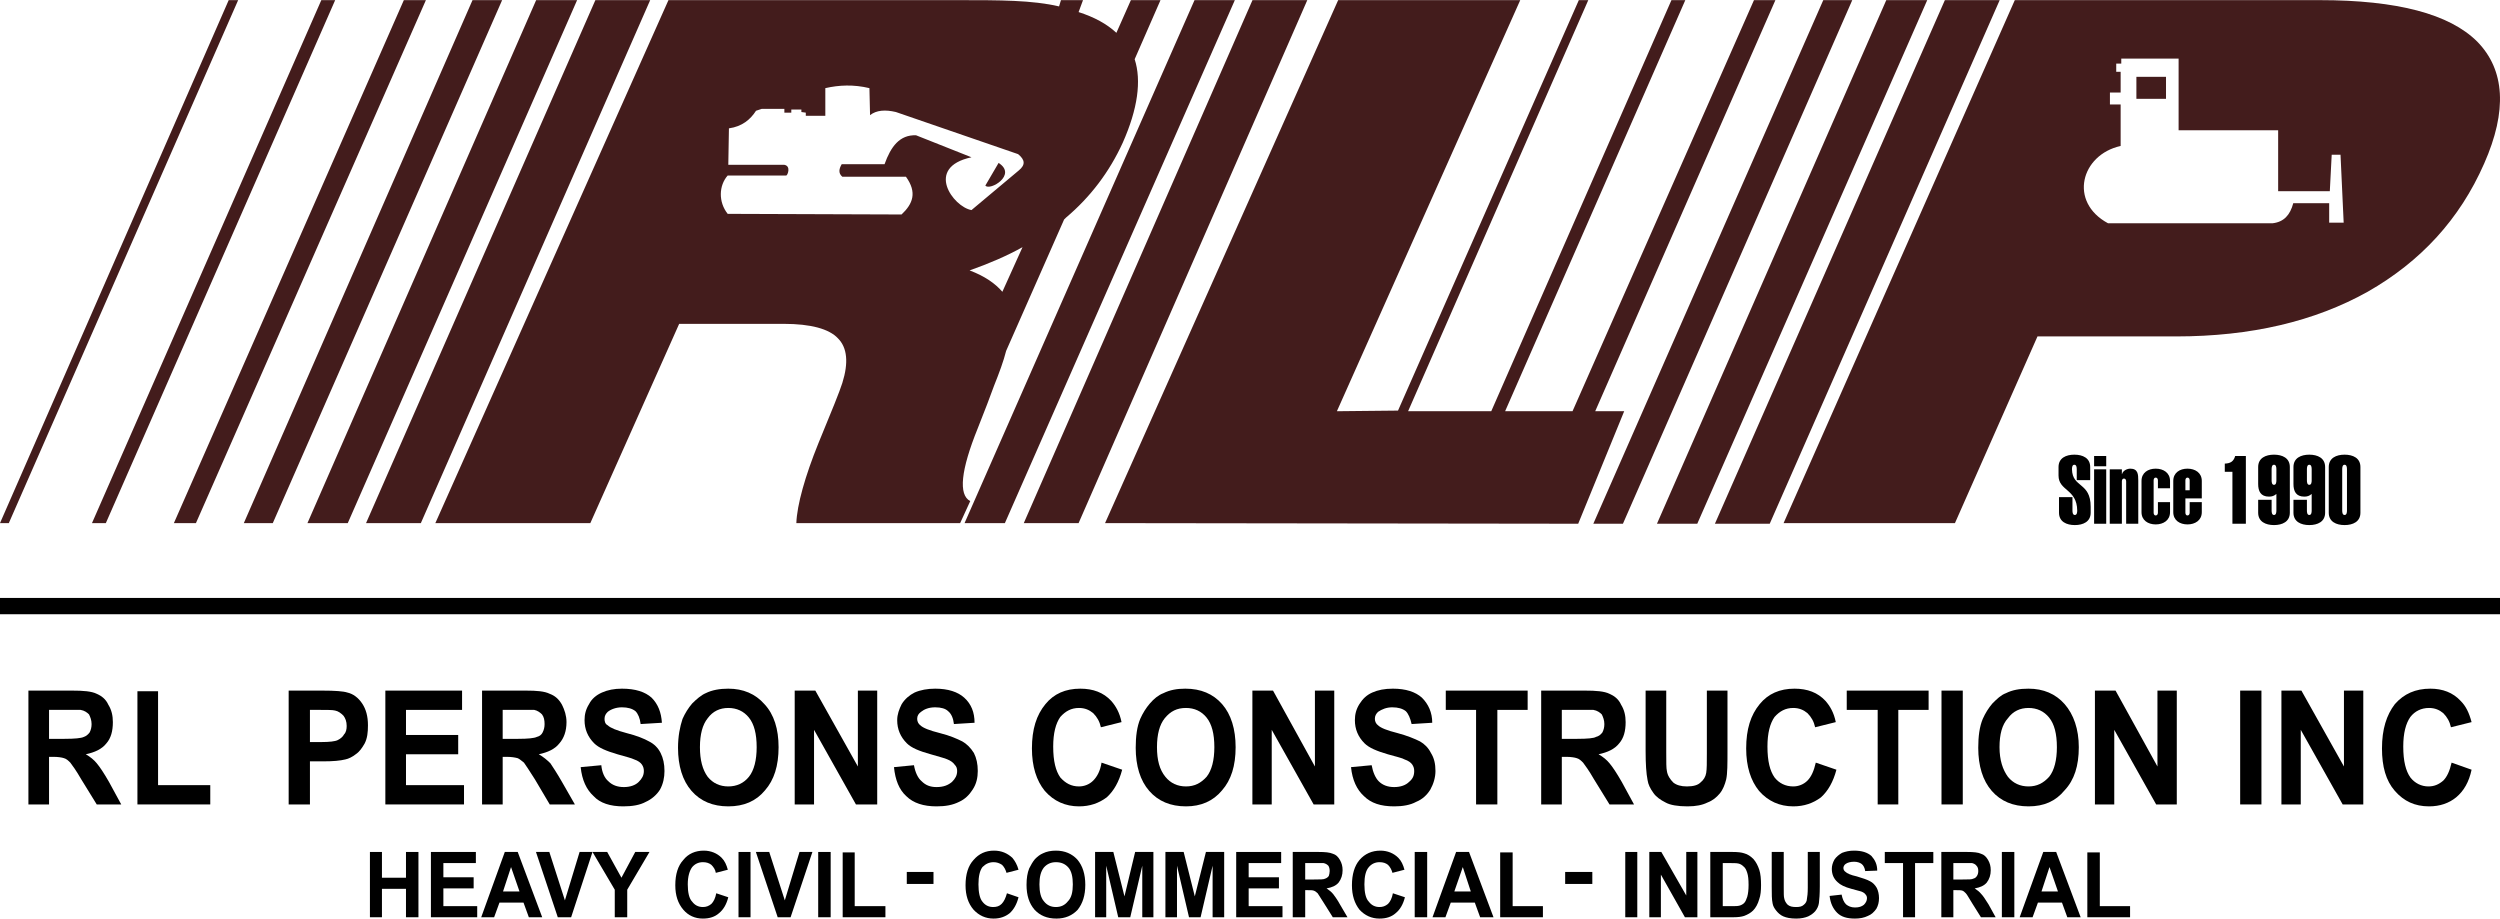 <?xml version="1.0" standalone="no"?>
<!-- Generator: Adobe Fireworks 10, Export SVG Extension by Aaron Beall (http://fireworks.abeall.com) . Version: 0.6.1  -->
<!DOCTYPE svg PUBLIC "-//W3C//DTD SVG 1.1//EN" "http://www.w3.org/Graphics/SVG/1.1/DTD/svg11.dtd">
<svg id="LogoVariant.fw-Page%201" viewBox="0 0 400 147" style="background-color:#ffffff00" version="1.1"
	xmlns="http://www.w3.org/2000/svg" xmlns:xlink="http://www.w3.org/1999/xlink" xml:space="preserve"
	x="0px" y="0px" width="400px" height="147px"
>
	<g id="Art">
		<path d="M 225.295 65.796 L 254.124 0.022 L 252.612 0.022 L 223.682 65.695 L 213.904 65.796 L 243.238 0.022 L 214.106 0.022 L 176.809 83.698 L 252.512 83.798 L 259.87 65.796 L 255.233 65.796 L 284.063 0.022 L 280.636 0.022 L 251.604 65.796 L 240.818 65.796 L 269.648 0.022 L 267.43 0.022 L 238.601 65.796 L 225.295 65.796 Z" fill="#431c1c"/>
		<path d="M 58.567 83.698 L 67.337 83.698 L 104.029 0.022 L 95.259 0.022 L 58.567 83.698 Z" fill="#431c1c"/>
		<path d="M 0 83.698 L 1.411 83.698 L 38.104 0.022 L 36.592 0.022 L 0 83.698 Z" fill="#431c1c"/>
		<path d="M 14.717 83.698 L 16.935 83.698 L 53.627 0.022 L 51.41 0.022 L 14.717 83.698 Z" fill="#431c1c"/>
		<path d="M 27.822 83.698 L 31.35 83.698 L 68.143 0.022 L 64.615 0.022 L 27.822 83.698 Z" fill="#431c1c"/>
		<path d="M 39.011 83.698 L 43.648 83.698 L 80.34 0.022 L 75.602 0.022 L 39.011 83.698 Z" fill="#431c1c"/>
		<path d="M 49.192 83.698 L 55.643 83.698 L 92.336 0.022 L 85.783 0.022 L 49.192 83.698 Z" fill="#431c1c"/>
		<path d="M 254.931 83.798 L 259.669 83.798 L 296.361 0.022 L 291.724 0.022 L 254.931 83.798 Z" fill="#431c1c"/>
		<path d="M 265.112 83.798 L 271.563 83.798 L 308.356 0.022 L 301.804 0.022 L 265.112 83.798 Z" fill="#431c1c"/>
		<path d="M 274.386 83.798 L 283.156 83.798 L 319.949 0.022 L 311.179 0.022 L 274.386 83.798 Z" fill="#431c1c"/>
		<path d="M 163.805 83.698 L 172.575 83.698 L 209.166 0.022 L 200.397 0.022 L 163.805 83.698 Z" fill="#431c1c"/>
		<path d="M 154.329 83.698 L 160.781 83.698 L 197.574 0.022 L 191.123 0.022 L 154.329 83.698 Z" fill="#431c1c"/>
		<path d="M 159.773 26.07 L 157.656 29.69 C 158.362 30.595 162.797 27.98 159.773 26.07 L 159.773 26.07 Z" fill="#431c1c"/>
		<path d="M 180.941 0.022 L 178.623 5.252 C 177.111 3.843 175.095 2.737 172.575 1.933 L 173.28 0.022 L 169.752 0.022 L 169.45 1.027 C 165.216 0.022 159.874 0.022 153.624 0.022 L 106.952 0.022 L 69.655 83.698 L 94.453 83.698 L 108.666 51.816 L 125.399 51.816 C 129.733 51.816 132.657 52.621 134.068 54.129 C 135.58 55.638 135.782 58.052 134.774 61.27 C 134.37 62.577 133.06 65.796 130.943 70.925 C 128.826 76.154 127.516 80.781 127.415 83.698 C 136.286 83.698 144.753 83.698 153.624 83.698 L 155.237 80.177 C 153.321 79.172 153.725 75.249 156.446 68.511 C 157.555 65.695 158.462 63.382 159.067 61.672 C 159.874 59.661 160.579 57.75 160.982 56.141 L 170.256 35.121 C 170.357 35.021 170.458 34.92 170.559 34.819 C 174.49 31.501 177.514 27.478 179.631 22.852 C 182.05 17.42 182.655 12.895 181.546 9.475 L 185.679 0.022 L 180.941 0.022 ZM 160.378 46.687 C 159.269 45.38 157.555 44.173 155.136 43.268 C 158.261 42.161 161.083 40.954 163.603 39.547 L 160.378 46.687 ZM 162.999 27.277 L 155.438 33.613 C 152.515 33.11 147.878 26.774 155.438 25.165 L 146.568 21.645 C 143.947 21.544 142.536 23.455 141.528 26.271 L 134.673 26.271 C 134.27 26.975 134.068 27.679 134.774 28.282 L 144.955 28.282 C 146.769 30.797 146.064 32.607 144.249 34.317 L 116.428 34.216 C 114.915 32.305 115.016 29.69 116.428 28.081 L 125.802 28.081 C 126.004 28.081 126.609 26.573 125.5 26.372 L 116.528 26.372 L 116.629 20.538 C 118.746 20.237 120.056 19.13 120.964 17.722 L 121.871 17.42 L 125.5 17.42 L 125.5 18.024 L 126.609 18.024 L 126.609 17.521 L 128.221 17.521 L 128.221 17.923 L 128.927 18.024 L 128.927 18.527 L 132.052 18.527 L 132.052 14.102 C 134.27 13.599 136.588 13.498 139.108 14.102 L 139.209 18.426 C 140.217 17.622 141.628 17.521 143.342 17.923 L 162.898 24.662 C 164.006 25.567 164.107 26.372 162.999 27.277 Z" fill="#431c1c"/>
		<path d="M 341.823 12.292 L 346.561 12.292 L 346.561 15.812 L 341.823 15.812 L 341.823 12.292 Z" fill="#431c1c"/>
		<path d="M 396.358 6.659 C 391.922 2.234 383.555 0.022 371.157 0.022 L 322.368 0.022 L 285.373 83.698 L 312.792 83.698 L 325.997 53.828 L 348.174 53.828 C 360.169 53.828 370.35 51.414 378.818 46.687 C 387.285 41.859 393.535 35.121 397.466 26.17 C 401.196 17.722 400.793 11.185 396.358 6.659 ZM 372.669 35.624 L 372.669 32.507 L 366.923 32.507 C 366.419 34.417 365.411 35.523 363.596 35.725 L 337.287 35.725 C 330.936 32.305 332.952 24.762 339.303 23.354 L 339.303 16.717 L 337.589 16.717 L 337.589 14.806 L 339.303 14.806 L 339.303 11.487 L 338.597 11.487 L 338.597 10.179 L 339.404 10.179 L 339.404 9.375 L 348.577 9.375 L 348.577 20.84 L 364.504 20.84 L 364.504 30.595 L 372.77 30.595 L 373.072 24.762 L 374.483 24.762 L 374.987 35.624 L 372.669 35.624 Z" fill="#431c1c"/>
		<path d="M 153.969 118.625 C 153.143 118.214 152.009 117.699 150.359 117.288 C 148.708 116.876 147.677 116.465 147.264 116.053 C 146.955 115.847 146.749 115.435 146.749 115.024 C 146.749 114.509 146.955 114.201 147.368 113.892 C 147.883 113.48 148.605 113.171 149.637 113.171 C 150.565 113.171 151.287 113.377 151.7 113.789 C 152.215 114.201 152.525 114.921 152.628 115.847 L 155.928 115.641 C 155.928 113.995 155.413 112.657 154.278 111.628 C 153.247 110.702 151.7 110.187 149.637 110.187 C 148.399 110.187 147.264 110.393 146.336 110.805 C 145.511 111.216 144.789 111.834 144.273 112.657 C 143.861 113.48 143.551 114.303 143.551 115.229 C 143.551 116.67 144.067 117.905 145.099 118.934 C 145.821 119.654 147.058 120.169 148.915 120.683 C 150.256 121.095 151.184 121.301 151.596 121.507 C 152.112 121.713 152.525 122.021 152.731 122.33 C 153.041 122.639 153.143 122.947 153.143 123.359 C 153.143 124.079 152.834 124.594 152.318 125.108 C 151.7 125.623 150.977 125.931 149.843 125.931 C 148.812 125.931 148.09 125.623 147.471 125.005 C 146.852 124.491 146.439 123.565 146.233 122.433 L 143.036 122.742 C 143.242 124.8 143.861 126.343 144.995 127.372 C 146.13 128.504 147.78 129.019 149.843 129.019 C 151.287 129.019 152.422 128.813 153.453 128.298 C 154.381 127.887 155.103 127.167 155.619 126.343 C 156.238 125.417 156.444 124.388 156.444 123.359 C 156.444 122.227 156.238 121.301 155.825 120.478 C 155.309 119.654 154.691 119.037 153.969 118.625 Z" fill="#000000"/>
		<path d="M 137.26 122.639 L 130.452 110.496 L 127.152 110.496 L 127.152 128.71 L 130.246 128.71 L 130.246 116.773 L 136.95 128.71 L 140.354 128.71 L 140.354 110.496 L 137.26 110.496 L 137.26 122.639 Z" fill="#000000"/>
		<path d="M 116.528 110.187 C 115.188 110.187 113.95 110.393 112.918 110.907 C 112.197 111.216 111.475 111.834 110.753 112.554 C 110.134 113.274 109.618 114.098 109.206 115.024 C 108.793 116.258 108.483 117.802 108.483 119.654 C 108.483 122.536 109.206 124.903 110.649 126.549 C 112.093 128.196 114.053 129.019 116.528 129.019 C 119.004 129.019 120.963 128.196 122.407 126.446 C 123.852 124.8 124.573 122.536 124.573 119.552 C 124.573 116.67 123.852 114.303 122.304 112.657 C 120.86 111.011 118.901 110.187 116.528 110.187 ZM 119.829 124.285 C 119.004 125.314 117.869 125.829 116.528 125.829 C 115.188 125.829 114.053 125.314 113.228 124.285 C 112.403 123.153 111.99 121.609 111.99 119.552 C 111.99 117.493 112.403 115.95 113.228 114.921 C 114.053 113.789 115.188 113.274 116.528 113.274 C 117.869 113.274 119.004 113.789 119.829 114.818 C 120.654 115.847 121.067 117.391 121.067 119.552 C 121.067 121.609 120.654 123.256 119.829 124.285 Z" fill="#000000"/>
		<path d="M 174.906 124.903 C 174.287 125.52 173.462 125.829 172.637 125.829 C 171.399 125.829 170.471 125.314 169.646 124.388 C 168.924 123.359 168.512 121.816 168.512 119.449 C 168.512 117.288 168.924 115.744 169.646 114.715 C 170.471 113.789 171.399 113.274 172.637 113.274 C 173.565 113.274 174.287 113.583 174.906 114.098 C 175.525 114.715 175.938 115.435 176.144 116.361 L 179.445 115.538 C 179.135 113.995 178.516 112.966 177.794 112.142 C 176.556 110.805 174.906 110.187 172.843 110.187 C 170.471 110.187 168.615 111.011 167.274 112.657 C 165.83 114.406 165.108 116.67 165.108 119.757 C 165.108 122.639 165.83 124.903 167.171 126.549 C 168.615 128.196 170.471 129.019 172.637 129.019 C 174.391 129.019 175.834 128.504 177.072 127.578 C 178.207 126.549 179.032 125.108 179.548 123.153 L 176.247 122.021 C 176.041 123.359 175.525 124.285 174.906 124.903 Z" fill="#000000"/>
		<path d="M 103.842 118.625 C 103.12 118.214 101.882 117.699 100.232 117.288 C 98.685 116.876 97.654 116.465 97.241 116.053 C 96.828 115.847 96.725 115.435 96.725 115.024 C 96.725 114.509 96.932 114.201 97.241 113.892 C 97.757 113.48 98.582 113.171 99.51 113.171 C 100.438 113.171 101.16 113.377 101.676 113.789 C 102.089 114.201 102.398 114.921 102.501 115.847 L 105.905 115.641 C 105.802 113.995 105.286 112.657 104.255 111.628 C 103.223 110.702 101.676 110.187 99.51 110.187 C 98.272 110.187 97.241 110.393 96.313 110.805 C 95.385 111.216 94.663 111.834 94.25 112.657 C 93.734 113.48 93.528 114.303 93.528 115.229 C 93.528 116.67 94.044 117.905 95.075 118.934 C 95.797 119.654 97.035 120.169 98.788 120.683 C 100.232 121.095 101.057 121.301 101.47 121.507 C 102.089 121.713 102.501 122.021 102.707 122.33 C 102.914 122.639 103.017 122.947 103.017 123.359 C 103.017 124.079 102.707 124.594 102.192 125.108 C 101.676 125.623 100.851 125.931 99.82 125.931 C 98.788 125.931 97.963 125.623 97.344 125.005 C 96.725 124.491 96.313 123.565 96.21 122.433 L 92.909 122.742 C 93.115 124.8 93.837 126.343 94.972 127.372 C 96.003 128.504 97.654 129.019 99.716 129.019 C 101.16 129.019 102.398 128.813 103.326 128.298 C 104.255 127.887 105.08 127.167 105.596 126.343 C 106.111 125.417 106.317 124.388 106.317 123.359 C 106.317 122.227 106.111 121.301 105.699 120.478 C 105.286 119.654 104.667 119.037 103.842 118.625 Z" fill="#000000"/>
		<path d="M 210.387 122.639 L 203.683 110.496 L 200.382 110.496 L 200.382 128.71 L 203.476 128.71 L 203.476 116.773 L 210.181 128.71 L 213.481 128.71 L 213.481 110.496 L 210.387 110.496 L 210.387 122.639 Z" fill="#000000"/>
		<path d="M 189.655 110.187 C 188.315 110.187 187.18 110.393 186.149 110.907 C 185.324 111.216 184.602 111.834 183.983 112.554 C 183.364 113.274 182.848 114.098 182.436 115.024 C 181.92 116.258 181.714 117.802 181.714 119.654 C 181.714 122.536 182.436 124.903 183.88 126.549 C 185.324 128.196 187.283 129.019 189.759 129.019 C 192.131 129.019 194.091 128.196 195.535 126.446 C 196.978 124.8 197.7 122.536 197.7 119.552 C 197.7 116.67 196.978 114.303 195.535 112.657 C 194.091 111.011 192.131 110.187 189.655 110.187 ZM 193.059 124.285 C 192.131 125.314 191.099 125.829 189.759 125.829 C 188.418 125.829 187.283 125.314 186.458 124.285 C 185.53 123.153 185.117 121.609 185.117 119.552 C 185.117 117.493 185.53 115.95 186.355 114.921 C 187.283 113.789 188.315 113.274 189.759 113.274 C 191.099 113.274 192.234 113.789 193.059 114.818 C 193.884 115.847 194.297 117.391 194.297 119.552 C 194.297 121.609 193.884 123.256 193.059 124.285 Z" fill="#000000"/>
		<path d="M 64.958 120.683 L 73.312 120.683 L 73.312 117.596 L 64.958 117.596 L 64.958 113.583 L 73.931 113.583 L 73.931 110.496 L 61.657 110.496 L 61.657 128.71 L 74.241 128.71 L 74.241 125.623 L 64.958 125.623 L 64.958 120.683 Z" fill="#000000"/>
		<path d="M 15.479 122.124 C 15.066 121.609 14.448 121.095 13.726 120.683 C 15.17 120.375 16.304 119.86 17.026 118.934 C 17.748 118.111 18.058 116.979 18.058 115.538 C 18.058 114.509 17.851 113.583 17.335 112.76 C 16.923 111.834 16.201 111.319 15.479 111.011 C 14.654 110.599 13.313 110.496 11.56 110.496 L 4.546 110.496 L 4.546 128.71 L 7.847 128.71 L 7.847 121.095 L 8.569 121.095 C 9.291 121.095 9.909 121.198 10.219 121.301 C 10.631 121.404 10.941 121.713 11.25 122.021 C 11.56 122.433 12.178 123.256 13.004 124.697 L 15.479 128.71 L 19.398 128.71 L 17.439 125.108 C 16.613 123.668 15.995 122.742 15.479 122.124 ZM 10.322 118.214 L 7.847 118.214 L 7.847 113.583 L 10.528 113.583 C 11.869 113.583 12.694 113.583 12.901 113.583 C 13.519 113.686 13.932 113.995 14.241 114.303 C 14.448 114.715 14.654 115.229 14.654 115.847 C 14.654 116.361 14.551 116.773 14.345 117.185 C 14.035 117.596 13.726 117.802 13.416 117.905 C 13.004 118.111 11.972 118.214 10.322 118.214 Z" fill="#000000"/>
		<path d="M 25.29 110.599 L 21.989 110.599 L 21.989 128.71 L 33.644 128.71 L 33.644 125.623 L 25.29 125.623 L 25.29 110.599 Z" fill="#000000"/>
		<path d="M 227.199 118.625 C 226.374 118.214 225.136 117.699 223.589 117.288 C 221.939 116.876 220.907 116.465 220.495 116.053 C 220.185 115.847 219.979 115.435 219.979 115.024 C 219.979 114.509 220.185 114.201 220.495 113.892 C 221.113 113.48 221.836 113.171 222.764 113.171 C 223.692 113.171 224.414 113.377 224.93 113.789 C 225.342 114.201 225.652 114.921 225.858 115.847 L 229.159 115.641 C 229.159 113.995 228.54 112.657 227.508 111.628 C 226.477 110.702 224.93 110.187 222.867 110.187 C 221.526 110.187 220.495 110.393 219.566 110.805 C 218.638 111.216 218.019 111.834 217.504 112.657 C 216.988 113.48 216.782 114.303 216.782 115.229 C 216.782 116.67 217.297 117.905 218.329 118.934 C 219.051 119.654 220.288 120.169 222.042 120.683 C 223.486 121.095 224.414 121.301 224.724 121.507 C 225.342 121.713 225.755 122.021 225.961 122.33 C 226.167 122.639 226.271 122.947 226.271 123.359 C 226.271 124.079 226.064 124.594 225.446 125.108 C 224.93 125.623 224.105 125.931 223.073 125.931 C 222.042 125.931 221.217 125.623 220.598 125.005 C 220.082 124.491 219.67 123.565 219.463 122.433 L 216.163 122.742 C 216.369 124.8 217.091 126.343 218.226 127.372 C 219.36 128.504 220.907 129.019 223.073 129.019 C 224.414 129.019 225.652 128.813 226.58 128.298 C 227.612 127.887 228.333 127.167 228.849 126.343 C 229.365 125.417 229.674 124.388 229.674 123.359 C 229.674 122.227 229.468 121.301 228.952 120.478 C 228.54 119.654 227.921 119.037 227.199 118.625 Z" fill="#000000"/>
		<path d="M 88.061 122.124 C 87.546 121.609 86.927 121.095 86.205 120.683 C 87.649 120.375 88.784 119.86 89.505 118.934 C 90.228 118.111 90.64 116.979 90.64 115.538 C 90.64 114.509 90.331 113.583 89.918 112.76 C 89.402 111.834 88.784 111.319 87.958 111.011 C 87.133 110.599 85.895 110.496 84.142 110.496 L 77.129 110.496 L 77.129 128.71 L 80.429 128.71 L 80.429 121.095 L 81.048 121.095 C 81.873 121.095 82.389 121.198 82.801 121.301 C 83.111 121.404 83.42 121.713 83.833 122.021 C 84.142 122.433 84.658 123.256 85.586 124.697 L 87.958 128.71 L 91.981 128.71 L 89.918 125.108 C 89.093 123.668 88.474 122.742 88.061 122.124 ZM 82.904 118.214 L 80.429 118.214 L 80.429 113.583 L 83.008 113.583 C 84.348 113.583 85.174 113.583 85.483 113.583 C 85.999 113.686 86.411 113.995 86.721 114.303 C 87.03 114.715 87.133 115.229 87.133 115.847 C 87.133 116.361 87.03 116.773 86.824 117.185 C 86.618 117.596 86.308 117.802 85.895 117.905 C 85.483 118.111 84.451 118.214 82.904 118.214 Z" fill="#000000"/>
		<path d="M 55.572 110.805 C 54.953 110.599 53.612 110.496 51.55 110.496 L 46.186 110.496 L 46.186 128.71 L 49.59 128.71 L 49.59 121.816 L 51.756 121.816 C 53.303 121.816 54.438 121.713 55.263 121.507 C 55.778 121.404 56.397 121.095 56.913 120.683 C 57.532 120.272 57.944 119.654 58.357 118.934 C 58.77 118.111 58.873 117.185 58.873 116.053 C 58.873 114.612 58.563 113.48 57.944 112.554 C 57.325 111.628 56.5 111.011 55.572 110.805 ZM 55.056 117.493 C 54.85 117.905 54.438 118.214 54.025 118.42 C 53.612 118.625 52.684 118.728 51.446 118.728 L 49.59 118.728 L 49.59 113.583 L 51.24 113.583 C 52.375 113.583 53.2 113.583 53.612 113.686 C 54.128 113.789 54.541 114.098 54.953 114.509 C 55.263 114.921 55.469 115.435 55.469 116.156 C 55.469 116.67 55.366 117.185 55.056 117.493 Z" fill="#000000"/>
		<path d="M 231.325 113.583 L 236.172 113.583 L 236.172 128.71 L 239.576 128.71 L 239.576 113.583 L 244.423 113.583 L 244.423 110.496 L 231.325 110.496 L 231.325 113.583 Z" fill="#000000"/>
		<path d="M 345.192 122.639 L 338.488 110.496 L 335.188 110.496 L 335.188 128.71 L 338.282 128.71 L 338.282 116.773 L 344.986 128.71 L 348.286 128.71 L 348.286 110.496 L 345.192 110.496 L 345.192 122.639 Z" fill="#000000"/>
		<path d="M 324.564 110.187 C 323.12 110.187 321.985 110.393 320.954 110.907 C 320.129 111.216 319.51 111.834 318.788 112.554 C 318.169 113.274 317.654 114.098 317.241 115.024 C 316.725 116.258 316.519 117.802 316.519 119.654 C 316.519 122.536 317.241 124.903 318.685 126.549 C 320.129 128.196 322.089 129.019 324.564 129.019 C 327.039 129.019 328.896 128.196 330.34 126.446 C 331.887 124.8 332.609 122.536 332.609 119.552 C 332.609 116.67 331.784 114.303 330.34 112.657 C 328.896 111.011 326.936 110.187 324.564 110.187 ZM 327.865 124.285 C 326.936 125.314 325.905 125.829 324.564 125.829 C 323.223 125.829 322.089 125.314 321.264 124.285 C 320.438 123.153 319.923 121.609 319.923 119.552 C 319.923 117.493 320.335 115.95 321.264 114.921 C 322.089 113.789 323.223 113.274 324.564 113.274 C 325.905 113.274 327.039 113.789 327.865 114.818 C 328.69 115.847 329.102 117.391 329.102 119.552 C 329.102 121.609 328.69 123.256 327.865 124.285 Z" fill="#000000"/>
		<path d="M 358.426 128.71 L 361.83 128.71 L 361.83 110.496 L 358.426 110.496 L 358.426 128.71 Z" fill="#000000"/>
		<path d="M 375.032 122.639 L 368.225 110.496 L 365.027 110.496 L 365.027 128.71 L 368.122 128.71 L 368.122 116.773 L 374.826 128.71 L 378.126 128.71 L 378.126 110.496 L 375.032 110.496 L 375.032 122.639 Z" fill="#000000"/>
		<path d="M 388.647 113.274 C 389.575 113.274 390.297 113.583 390.916 114.098 C 391.535 114.715 391.947 115.435 392.154 116.361 L 395.454 115.538 C 395.041 113.995 394.526 112.966 393.701 112.142 C 392.463 110.805 390.813 110.187 388.853 110.187 C 386.481 110.187 384.624 111.011 383.18 112.657 C 381.839 114.406 381.117 116.67 381.117 119.757 C 381.117 122.639 381.736 124.903 383.18 126.549 C 384.624 128.196 386.377 129.019 388.647 129.019 C 390.4 129.019 391.844 128.504 392.979 127.578 C 394.216 126.549 395.041 125.108 395.454 123.153 L 392.257 122.021 C 391.947 123.359 391.535 124.285 390.916 124.903 C 390.194 125.52 389.472 125.829 388.543 125.829 C 387.409 125.829 386.377 125.314 385.656 124.388 C 384.934 123.359 384.521 121.816 384.521 119.449 C 384.521 117.288 384.934 115.744 385.656 114.715 C 386.377 113.789 387.409 113.274 388.647 113.274 Z" fill="#000000"/>
		<path d="M 310.64 128.71 L 314.044 128.71 L 314.044 110.496 L 310.64 110.496 L 310.64 128.71 Z" fill="#000000"/>
		<path d="M 295.478 113.583 L 300.429 113.583 L 300.429 128.71 L 303.729 128.71 L 303.729 113.583 L 308.577 113.583 L 308.577 110.496 L 295.478 110.496 L 295.478 113.583 Z" fill="#000000"/>
		<path d="M 289.187 124.903 C 288.568 125.52 287.743 125.829 286.918 125.829 C 285.68 125.829 284.648 125.314 283.926 124.388 C 283.204 123.359 282.792 121.816 282.792 119.449 C 282.792 117.288 283.204 115.744 283.926 114.715 C 284.752 113.789 285.68 113.274 286.918 113.274 C 287.846 113.274 288.568 113.583 289.187 114.098 C 289.805 114.715 290.218 115.435 290.424 116.361 L 293.725 115.538 C 293.415 113.995 292.797 112.966 292.075 112.142 C 290.837 110.805 289.187 110.187 287.124 110.187 C 284.752 110.187 282.895 111.011 281.554 112.657 C 280.11 114.406 279.388 116.67 279.388 119.757 C 279.388 122.639 280.11 124.903 281.451 126.549 C 282.895 128.196 284.752 129.019 286.918 129.019 C 288.671 129.019 290.115 128.504 291.353 127.578 C 292.487 126.549 293.312 125.108 293.828 123.153 L 290.527 122.021 C 290.218 123.359 289.805 124.285 289.187 124.903 Z" fill="#000000"/>
		<path d="M 257.522 122.124 C 257.11 121.609 256.491 121.095 255.769 120.683 C 257.213 120.375 258.348 119.86 259.07 118.934 C 259.791 118.111 260.101 116.979 260.101 115.538 C 260.101 114.509 259.895 113.583 259.379 112.76 C 258.966 111.834 258.244 111.319 257.522 111.011 C 256.697 110.599 255.356 110.496 253.603 110.496 L 246.589 110.496 L 246.589 128.71 L 249.89 128.71 L 249.89 121.095 L 250.612 121.095 C 251.334 121.095 251.953 121.198 252.262 121.301 C 252.675 121.404 252.984 121.713 253.293 122.021 C 253.603 122.433 254.222 123.256 255.047 124.697 L 257.522 128.71 L 261.442 128.71 L 259.482 125.108 C 258.657 123.668 258.038 122.742 257.522 122.124 ZM 252.365 118.214 L 249.89 118.214 L 249.89 113.583 L 252.571 113.583 C 253.912 113.583 254.738 113.583 254.944 113.583 C 255.563 113.686 255.975 113.995 256.285 114.303 C 256.491 114.715 256.697 115.229 256.697 115.847 C 256.697 116.361 256.594 116.773 256.388 117.185 C 256.078 117.596 255.769 117.802 255.356 117.905 C 255.047 118.111 254.016 118.214 252.365 118.214 Z" fill="#000000"/>
		<path d="M 273.097 120.581 C 273.097 122.021 273.097 123.05 272.993 123.668 C 272.89 124.285 272.581 124.8 272.065 125.211 C 271.653 125.623 270.931 125.829 269.899 125.829 C 268.971 125.829 268.249 125.623 267.733 125.211 C 267.218 124.697 266.805 124.079 266.702 123.359 C 266.599 122.947 266.599 121.918 266.599 120.375 L 266.599 110.496 L 263.298 110.496 L 263.298 120.169 C 263.298 122.227 263.401 123.771 263.608 124.8 C 263.711 125.52 264.02 126.137 264.536 126.858 C 264.949 127.475 265.67 127.99 266.495 128.401 C 267.218 128.813 268.455 129.019 270.002 129.019 C 271.343 129.019 272.375 128.813 273.2 128.401 C 274.025 128.093 274.644 127.578 275.159 126.961 C 275.675 126.343 275.985 125.52 276.191 124.697 C 276.397 123.771 276.397 122.227 276.397 120.066 L 276.397 110.496 L 273.097 110.496 L 273.097 120.581 Z" fill="#000000"/>
		<path d="M 222.08 144.628 C 221.653 144.983 221.225 145.125 220.726 145.125 C 220.014 145.125 219.445 144.841 219.017 144.273 C 218.519 143.775 218.305 142.781 218.305 141.502 C 218.305 140.222 218.519 139.299 219.017 138.73 C 219.445 138.233 220.014 137.948 220.726 137.948 C 221.296 137.948 221.724 138.091 222.08 138.375 C 222.436 138.73 222.65 139.156 222.792 139.654 L 224.715 139.156 C 224.501 138.375 224.217 137.735 223.718 137.238 C 223.006 136.527 222.009 136.101 220.869 136.101 C 219.516 136.101 218.376 136.598 217.521 137.593 C 216.738 138.517 216.31 139.867 216.31 141.644 C 216.31 143.278 216.738 144.557 217.521 145.552 C 218.376 146.476 219.445 146.973 220.726 146.973 C 221.795 146.973 222.65 146.689 223.291 146.12 C 224.003 145.552 224.501 144.699 224.786 143.562 L 222.863 142.923 C 222.721 143.704 222.436 144.273 222.08 144.628 Z" fill="#000000"/>
		<path d="M 213.319 143.065 C 213.034 142.71 212.678 142.425 212.251 142.141 C 213.106 141.999 213.746 141.715 214.174 141.217 C 214.601 140.649 214.815 140.009 214.815 139.227 C 214.815 138.588 214.672 138.091 214.388 137.593 C 214.103 137.096 213.746 136.74 213.248 136.598 C 212.749 136.385 212.037 136.314 210.969 136.314 L 206.838 136.314 L 206.838 146.76 L 208.832 146.76 L 208.832 142.425 L 209.188 142.425 C 209.687 142.425 209.972 142.425 210.185 142.496 C 210.399 142.567 210.613 142.71 210.826 142.923 C 210.969 143.136 211.325 143.704 211.823 144.486 L 213.248 146.76 L 215.598 146.76 L 214.388 144.699 C 213.96 143.918 213.533 143.349 213.319 143.065 ZM 210.256 140.72 L 208.832 140.72 L 208.832 138.091 L 210.328 138.091 C 211.111 138.091 211.61 138.091 211.752 138.091 C 212.108 138.162 212.322 138.304 212.536 138.517 C 212.678 138.73 212.749 139.014 212.749 139.37 C 212.749 139.654 212.678 139.938 212.607 140.151 C 212.464 140.365 212.251 140.507 212.037 140.578 C 211.823 140.72 211.182 140.72 210.256 140.72 Z" fill="#000000"/>
		<path d="M 168.946 136.101 C 168.162 136.101 167.45 136.243 166.88 136.527 C 166.382 136.74 166.026 137.025 165.598 137.451 C 165.242 137.877 164.957 138.375 164.672 138.943 C 164.387 139.654 164.245 140.507 164.245 141.573 C 164.245 143.278 164.672 144.557 165.527 145.552 C 166.382 146.476 167.521 146.973 169.017 146.973 C 170.442 146.973 171.581 146.476 172.436 145.552 C 173.219 144.557 173.647 143.278 173.647 141.573 C 173.647 139.867 173.219 138.517 172.365 137.522 C 171.51 136.598 170.37 136.101 168.946 136.101 ZM 170.869 144.202 C 170.37 144.841 169.729 145.125 168.946 145.125 C 168.162 145.125 167.521 144.841 167.023 144.202 C 166.524 143.633 166.31 142.71 166.31 141.502 C 166.31 140.293 166.524 139.441 167.023 138.801 C 167.521 138.233 168.162 137.948 168.946 137.948 C 169.801 137.948 170.442 138.233 170.94 138.801 C 171.439 139.37 171.652 140.293 171.652 141.502 C 171.652 142.71 171.439 143.633 170.869 144.202 Z" fill="#000000"/>
		<path d="M 145.085 141.431 L 149.359 141.431 L 149.359 139.512 L 145.085 139.512 L 145.085 141.431 Z" fill="#000000"/>
		<path d="M 179.915 143.42 L 178.134 136.314 L 175.214 136.314 L 175.214 146.76 L 176.994 146.76 L 176.994 138.517 L 178.917 146.76 L 180.84 146.76 L 182.764 138.517 L 182.764 146.76 L 184.544 146.76 L 184.544 136.314 L 181.624 136.314 L 179.915 143.42 Z" fill="#000000"/>
		<path d="M 136.752 136.385 L 134.829 136.385 L 134.829 146.76 L 141.667 146.76 L 141.667 144.983 L 136.752 144.983 L 136.752 136.385 Z" fill="#000000"/>
		<path d="M 199.786 142.141 L 204.63 142.141 L 204.63 140.365 L 199.786 140.365 L 199.786 138.091 L 204.986 138.091 L 204.986 136.314 L 197.792 136.314 L 197.792 146.76 L 205.199 146.76 L 205.199 144.983 L 199.786 144.983 L 199.786 142.141 Z" fill="#000000"/>
		<path d="M 191.168 143.42 L 189.387 136.314 L 186.467 136.314 L 186.467 146.76 L 188.319 146.76 L 188.319 138.517 L 190.242 146.76 L 192.094 146.76 L 194.017 138.517 L 194.017 146.76 L 195.869 146.76 L 195.869 136.314 L 192.949 136.314 L 191.168 143.42 Z" fill="#000000"/>
		<path d="M 158.974 137.948 C 159.473 137.948 159.9 138.091 160.328 138.375 C 160.684 138.73 160.898 139.156 161.04 139.654 L 162.963 139.156 C 162.749 138.375 162.393 137.735 161.966 137.238 C 161.182 136.527 160.256 136.101 159.046 136.101 C 157.692 136.101 156.624 136.598 155.769 137.593 C 154.915 138.517 154.487 139.867 154.487 141.644 C 154.487 143.278 154.915 144.557 155.769 145.552 C 156.624 146.476 157.692 146.973 158.974 146.973 C 159.971 146.973 160.826 146.689 161.538 146.12 C 162.179 145.552 162.678 144.699 162.963 143.562 L 161.111 142.923 C 160.898 143.704 160.613 144.273 160.256 144.628 C 159.9 144.983 159.473 145.125 158.903 145.125 C 158.191 145.125 157.621 144.841 157.194 144.273 C 156.766 143.775 156.553 142.781 156.553 141.502 C 156.553 140.222 156.766 139.299 157.194 138.73 C 157.692 138.233 158.262 137.948 158.974 137.948 Z" fill="#000000"/>
		<path d="M 90.385 144.06 L 87.892 136.314 L 85.755 136.314 L 89.245 146.76 L 91.382 146.76 L 94.8 136.314 L 92.735 136.314 L 90.385 144.06 Z" fill="#000000"/>
		<path d="M 99.43 140.436 L 97.151 136.314 L 94.8 136.314 L 98.362 142.354 L 98.362 146.76 L 100.356 146.76 L 100.356 142.354 L 103.917 136.314 L 101.638 136.314 L 99.43 140.436 Z" fill="#000000"/>
		<path d="M 80.769 136.314 L 76.994 146.76 L 79.06 146.76 L 79.915 144.415 L 83.761 144.415 L 84.615 146.76 L 86.752 146.76 L 82.835 136.314 L 80.769 136.314 ZM 80.484 142.638 L 81.766 138.73 L 83.12 142.638 L 80.484 142.638 Z" fill="#000000"/>
		<path d="M 64.957 140.436 L 61.111 140.436 L 61.111 136.314 L 59.188 136.314 L 59.188 146.76 L 61.111 146.76 L 61.111 142.212 L 64.957 142.212 L 64.957 146.76 L 66.951 146.76 L 66.951 136.314 L 64.957 136.314 L 64.957 140.436 Z" fill="#000000"/>
		<path d="M 118.162 146.76 L 120.085 146.76 L 120.085 136.314 L 118.162 136.314 L 118.162 146.76 Z" fill="#000000"/>
		<path d="M 113.818 144.628 C 113.39 144.983 112.963 145.125 112.464 145.125 C 111.752 145.125 111.182 144.841 110.755 144.273 C 110.256 143.775 110.043 142.781 110.043 141.502 C 110.043 140.222 110.328 139.299 110.755 138.73 C 111.182 138.233 111.752 137.948 112.464 137.948 C 113.034 137.948 113.462 138.091 113.818 138.375 C 114.174 138.73 114.459 139.156 114.53 139.654 L 116.453 139.156 C 116.239 138.375 115.954 137.735 115.456 137.238 C 114.744 136.527 113.746 136.101 112.607 136.101 C 111.254 136.101 110.114 136.598 109.331 137.593 C 108.476 138.517 108.048 139.867 108.048 141.644 C 108.048 143.278 108.476 144.557 109.331 145.552 C 110.114 146.476 111.182 146.973 112.464 146.973 C 113.533 146.973 114.387 146.689 115.028 146.12 C 115.741 145.552 116.239 144.699 116.524 143.562 L 114.601 142.923 C 114.459 143.704 114.174 144.273 113.818 144.628 Z" fill="#000000"/>
		<path d="M 125.57 144.06 L 123.077 136.314 L 120.94 136.314 L 124.43 146.76 L 126.496 146.76 L 129.986 136.314 L 127.92 136.314 L 125.57 144.06 Z" fill="#000000"/>
		<path d="M 130.912 146.76 L 132.906 146.76 L 132.906 136.314 L 130.912 136.314 L 130.912 146.76 Z" fill="#000000"/>
		<path d="M 70.94 142.141 L 75.783 142.141 L 75.783 140.365 L 70.94 140.365 L 70.94 138.091 L 76.139 138.091 L 76.139 136.314 L 68.946 136.314 L 68.946 146.76 L 76.353 146.76 L 76.353 144.983 L 70.94 144.983 L 70.94 142.141 Z" fill="#000000"/>
		<path d="M 299.217 141.004 C 298.718 140.72 298.006 140.507 297.08 140.222 C 296.083 140.009 295.513 139.725 295.299 139.512 C 295.086 139.37 294.943 139.156 294.943 138.872 C 294.943 138.659 295.086 138.375 295.299 138.233 C 295.584 138.019 296.083 137.877 296.653 137.877 C 297.151 137.877 297.579 138.019 297.863 138.233 C 298.148 138.446 298.362 138.872 298.433 139.37 L 300.356 139.299 C 300.356 138.304 300 137.593 299.43 136.953 C 298.789 136.385 297.863 136.101 296.653 136.101 C 295.869 136.101 295.299 136.243 294.729 136.456 C 294.231 136.74 293.804 137.096 293.519 137.522 C 293.234 138.019 293.091 138.517 293.091 139.014 C 293.091 139.867 293.376 140.578 294.017 141.146 C 294.445 141.573 295.157 141.928 296.225 142.212 C 297.009 142.425 297.579 142.567 297.792 142.638 C 298.148 142.781 298.362 142.923 298.504 143.136 C 298.647 143.278 298.718 143.491 298.718 143.704 C 298.718 144.131 298.504 144.486 298.219 144.77 C 297.863 145.054 297.436 145.197 296.795 145.197 C 296.154 145.197 295.727 144.983 295.37 144.699 C 295.014 144.344 294.801 143.846 294.658 143.136 L 292.735 143.349 C 292.878 144.557 293.305 145.41 293.946 146.049 C 294.587 146.689 295.513 146.973 296.795 146.973 C 297.579 146.973 298.291 146.831 298.86 146.547 C 299.43 146.334 299.858 145.907 300.214 145.41 C 300.499 144.912 300.641 144.344 300.641 143.704 C 300.641 143.065 300.499 142.496 300.285 142.07 C 300 141.573 299.644 141.217 299.217 141.004 Z" fill="#000000"/>
		<path d="M 317.023 143.065 C 316.738 142.71 316.382 142.425 315.954 142.141 C 316.809 141.999 317.45 141.715 317.877 141.217 C 318.305 140.649 318.519 140.009 318.519 139.227 C 318.519 138.588 318.376 138.091 318.091 137.593 C 317.806 137.096 317.45 136.74 316.952 136.598 C 316.524 136.385 315.741 136.314 314.744 136.314 L 310.613 136.314 L 310.613 146.76 L 312.536 146.76 L 312.536 142.425 L 312.963 142.425 C 313.39 142.425 313.747 142.425 313.96 142.496 C 314.174 142.567 314.316 142.71 314.53 142.923 C 314.744 143.136 315.029 143.704 315.527 144.486 L 316.952 146.76 L 319.302 146.76 L 318.163 144.699 C 317.664 143.918 317.308 143.349 317.023 143.065 ZM 314.031 140.72 L 312.536 140.72 L 312.536 138.091 L 314.103 138.091 C 314.886 138.091 315.385 138.091 315.527 138.091 C 315.812 138.162 316.097 138.304 316.239 138.517 C 316.453 138.73 316.524 139.014 316.524 139.37 C 316.524 139.654 316.453 139.938 316.311 140.151 C 316.168 140.365 316.026 140.507 315.741 140.578 C 315.527 140.72 314.957 140.72 314.031 140.72 Z" fill="#000000"/>
		<path d="M 280.556 137.451 C 280.128 137.025 279.63 136.669 279.06 136.527 C 278.633 136.385 278.063 136.314 277.208 136.314 L 273.647 136.314 L 273.647 146.76 L 277.351 146.76 C 278.063 146.76 278.633 146.689 279.06 146.547 C 279.63 146.334 280.128 146.049 280.484 145.694 C 280.912 145.268 281.268 144.628 281.482 143.846 C 281.695 143.278 281.767 142.496 281.767 141.644 C 281.767 140.649 281.695 139.796 281.482 139.156 C 281.268 138.517 280.983 137.948 280.556 137.451 ZM 279.558 143.491 C 279.416 143.918 279.274 144.273 279.06 144.486 C 278.846 144.699 278.561 144.841 278.276 144.912 C 277.991 144.983 277.635 144.983 277.066 144.983 L 275.641 144.983 L 275.641 138.091 L 276.496 138.091 C 277.279 138.091 277.849 138.091 278.134 138.162 C 278.49 138.233 278.775 138.446 278.989 138.659 C 279.274 138.872 279.416 139.227 279.558 139.654 C 279.701 140.08 279.772 140.72 279.772 141.573 C 279.772 142.354 279.701 142.994 279.558 143.491 Z" fill="#000000"/>
		<path d="M 289.245 142.07 C 289.245 142.923 289.174 143.491 289.103 143.846 C 289.103 144.202 288.889 144.557 288.604 144.77 C 288.319 145.054 287.892 145.125 287.393 145.125 C 286.823 145.125 286.396 145.054 286.04 144.77 C 285.755 144.486 285.541 144.131 285.47 143.704 C 285.399 143.491 285.399 142.852 285.399 141.999 L 285.399 136.314 L 283.476 136.314 L 283.476 141.857 C 283.476 143.065 283.476 143.918 283.618 144.557 C 283.69 144.983 283.903 145.339 284.188 145.694 C 284.473 146.049 284.829 146.405 285.328 146.618 C 285.826 146.831 286.467 146.973 287.393 146.973 C 288.177 146.973 288.818 146.831 289.316 146.618 C 289.744 146.405 290.171 146.12 290.456 145.765 C 290.741 145.41 290.955 144.983 291.026 144.486 C 291.097 143.918 291.168 143.065 291.168 141.786 L 291.168 136.314 L 289.245 136.314 L 289.245 142.07 Z" fill="#000000"/>
		<path d="M 301.567 138.091 L 304.487 138.091 L 304.487 146.76 L 306.41 146.76 L 306.41 138.091 L 309.331 138.091 L 309.331 136.314 L 301.567 136.314 L 301.567 138.091 Z" fill="#000000"/>
		<path d="M 226.353 146.76 L 228.348 146.76 L 228.348 136.314 L 226.353 136.314 L 226.353 146.76 Z" fill="#000000"/>
		<path d="M 320.299 146.76 L 322.293 146.76 L 322.293 136.314 L 320.299 136.314 L 320.299 146.76 Z" fill="#000000"/>
		<path d="M 326.923 136.314 L 323.148 146.76 L 325.214 146.76 L 326.069 144.415 L 329.915 144.415 L 330.769 146.76 L 332.906 146.76 L 328.989 136.314 L 326.923 136.314 ZM 326.638 142.638 L 327.92 138.73 L 329.274 142.638 L 326.638 142.638 Z" fill="#000000"/>
		<path d="M 335.969 144.983 L 335.969 136.385 L 333.974 136.385 L 333.974 146.76 L 340.812 146.76 L 340.812 144.983 L 335.969 144.983 Z" fill="#000000"/>
		<path d="M 250.427 141.431 L 254.772 141.431 L 254.772 139.512 L 250.427 139.512 L 250.427 141.431 Z" fill="#000000"/>
		<path d="M 242.023 136.385 L 240.029 136.385 L 240.029 146.76 L 246.866 146.76 L 246.866 144.983 L 242.023 144.983 L 242.023 136.385 Z" fill="#000000"/>
		<path d="M 232.977 136.314 L 229.202 146.76 L 231.268 146.76 L 232.123 144.415 L 235.969 144.415 L 236.823 146.76 L 238.96 146.76 L 235.043 136.314 L 232.977 136.314 ZM 232.692 142.638 L 234.046 138.73 L 235.328 142.638 L 232.692 142.638 Z" fill="#000000"/>
		<path d="M 260.043 146.76 L 261.966 146.76 L 261.966 136.314 L 260.043 136.314 L 260.043 146.76 Z" fill="#000000"/>
		<path d="M 269.801 143.278 L 265.812 136.314 L 263.889 136.314 L 263.889 146.76 L 265.741 146.76 L 265.741 139.938 L 269.587 146.76 L 271.581 146.76 L 271.581 136.314 L 269.801 136.314 L 269.801 143.278 Z" fill="#000000"/>
		<path d="M 332.28 76.826 L 332.28 75.076 C 332.28 74.771 332.234 74.36 331.898 74.36 C 331.562 74.36 331.516 74.771 331.516 75.076 C 331.578 78.105 334.507 77.1 334.507 81.089 L 334.507 82.033 C 334.507 83.479 333.302 84.012 331.974 84.012 C 330.647 84.012 329.441 83.479 329.441 82.033 L 329.441 79.536 L 331.593 79.536 L 331.593 81.683 C 331.593 81.987 331.638 82.398 331.974 82.398 C 332.31 82.398 332.356 81.987 332.356 81.683 C 332.31 78.197 329.365 78.577 329.365 76.081 L 329.365 74.725 C 329.365 73.279 330.57 72.746 331.898 72.746 C 333.226 72.746 334.431 73.279 334.431 74.725 L 334.431 76.826 L 332.28 76.826 Z" fill="#000000"/>
		<path d="M 335.058 74.604 L 335.058 72.96 L 336.995 72.96 L 336.995 74.604 L 335.058 74.604 ZM 335.058 83.799 L 335.058 75.091 L 336.995 75.091 L 336.995 83.799 L 335.058 83.799 Z" fill="#000000"/>
		<path d="M 339.499 75.852 L 339.529 75.852 C 339.651 75.319 340.322 74.985 340.841 74.985 C 342.077 74.985 342.123 75.883 342.123 76.888 L 342.123 83.799 L 340.185 83.799 L 340.185 77.024 C 340.185 76.811 340.094 76.568 339.834 76.568 C 339.575 76.568 339.499 76.811 339.499 77.024 L 339.499 83.799 L 337.56 83.799 L 337.56 75.091 L 339.499 75.091 L 339.499 75.852 Z" fill="#000000"/>
		<path d="M 347.205 81.942 C 347.205 83.251 346.137 83.906 344.916 83.906 C 343.68 83.906 342.642 83.251 342.642 81.942 L 342.642 76.948 C 342.642 75.639 343.68 74.985 344.916 74.985 C 346.137 74.985 347.205 75.639 347.205 76.948 L 347.205 78.12 L 345.267 78.12 L 345.267 76.872 C 345.267 76.659 345.175 76.415 344.916 76.415 C 344.657 76.415 344.581 76.659 344.581 76.872 L 344.581 82.018 C 344.581 82.231 344.657 82.474 344.916 82.474 C 345.175 82.474 345.267 82.231 345.267 82.018 L 345.267 80.343 L 347.205 80.343 L 347.205 81.942 Z" fill="#000000"/>
		<path d="M 347.724 76.948 C 347.724 75.639 348.762 74.985 349.998 74.985 C 351.219 74.985 352.287 75.639 352.287 76.948 L 352.287 79.749 L 349.663 79.749 L 349.663 82.018 C 349.663 82.231 349.739 82.474 349.998 82.474 C 350.257 82.474 350.349 82.231 350.349 82.018 L 350.349 80.343 L 352.287 80.343 L 352.287 81.942 C 352.287 83.251 351.219 83.906 349.998 83.906 C 348.762 83.906 347.724 83.251 347.724 81.942 L 347.724 76.948 ZM 350.349 78.44 L 350.349 76.872 C 350.349 76.659 350.257 76.415 349.998 76.415 C 349.739 76.415 349.663 76.659 349.663 76.872 L 349.663 78.44 L 350.349 78.44 Z" fill="#000000"/>
		<path d="M 357.187 75.486 L 355.966 75.486 L 355.966 74.177 C 356.897 74.147 357.385 73.812 357.629 72.96 L 359.338 72.96 L 359.338 83.799 L 357.187 83.799 L 357.187 75.486 Z" fill="#000000"/>
		<path d="M 363.459 79.963 L 363.459 81.683 C 363.459 81.987 363.505 82.398 363.841 82.398 C 364.176 82.398 364.222 81.987 364.222 81.683 L 364.222 79.034 C 363.856 79.338 363.536 79.46 363.047 79.46 C 361.704 79.46 361.307 78.592 361.307 77.435 L 361.307 74.725 C 361.307 73.279 362.513 72.746 363.841 72.746 C 365.168 72.746 366.373 73.279 366.373 74.725 L 366.373 82.033 C 366.373 83.479 365.168 84.012 363.841 84.012 C 362.513 84.012 361.307 83.479 361.307 82.033 L 361.307 79.963 L 363.459 79.963 ZM 364.222 75.076 C 364.222 74.771 364.176 74.36 363.841 74.36 C 363.505 74.36 363.459 74.771 363.459 75.076 L 363.459 76.857 C 363.459 77.161 363.505 77.573 363.841 77.573 C 364.176 77.573 364.222 77.161 364.222 76.857 L 364.222 75.076 Z" fill="#000000"/>
		<path d="M 369.106 79.963 L 369.106 81.683 C 369.106 81.987 369.152 82.398 369.488 82.398 C 369.823 82.398 369.868 81.987 369.868 81.683 L 369.868 79.034 C 369.503 79.338 369.182 79.46 368.694 79.46 C 367.351 79.46 366.954 78.592 366.954 77.435 L 366.954 74.725 C 366.954 73.279 368.16 72.746 369.488 72.746 C 370.815 72.746 372.02 73.279 372.02 74.725 L 372.02 82.033 C 372.02 83.479 370.815 84.012 369.488 84.012 C 368.16 84.012 366.954 83.479 366.954 82.033 L 366.954 79.963 L 369.106 79.963 ZM 369.868 75.076 C 369.868 74.771 369.823 74.36 369.488 74.36 C 369.152 74.36 369.106 74.771 369.106 75.076 L 369.106 76.857 C 369.106 77.161 369.152 77.573 369.488 77.573 C 369.823 77.573 369.868 77.161 369.868 76.857 L 369.868 75.076 Z" fill="#000000"/>
		<path d="M 372.601 74.725 C 372.601 73.279 373.807 72.746 375.134 72.746 C 376.461 72.746 377.667 73.279 377.667 74.725 L 377.667 82.033 C 377.667 83.479 376.461 84.012 375.134 84.012 C 373.807 84.012 372.601 83.479 372.601 82.033 L 372.601 74.725 ZM 375.515 75.076 C 375.515 74.771 375.47 74.36 375.134 74.36 C 374.799 74.36 374.753 74.771 374.753 75.076 L 374.753 81.683 C 374.753 81.987 374.799 82.398 375.134 82.398 C 375.47 82.398 375.515 81.987 375.515 81.683 L 375.515 75.076 Z" fill="#000000"/>
		<path d="M 400 98.278 L 0 98.278 L 0 95.67 L 400 95.67 L 400 98.278 Z" fill="#000000"/>
	</g>
</svg>